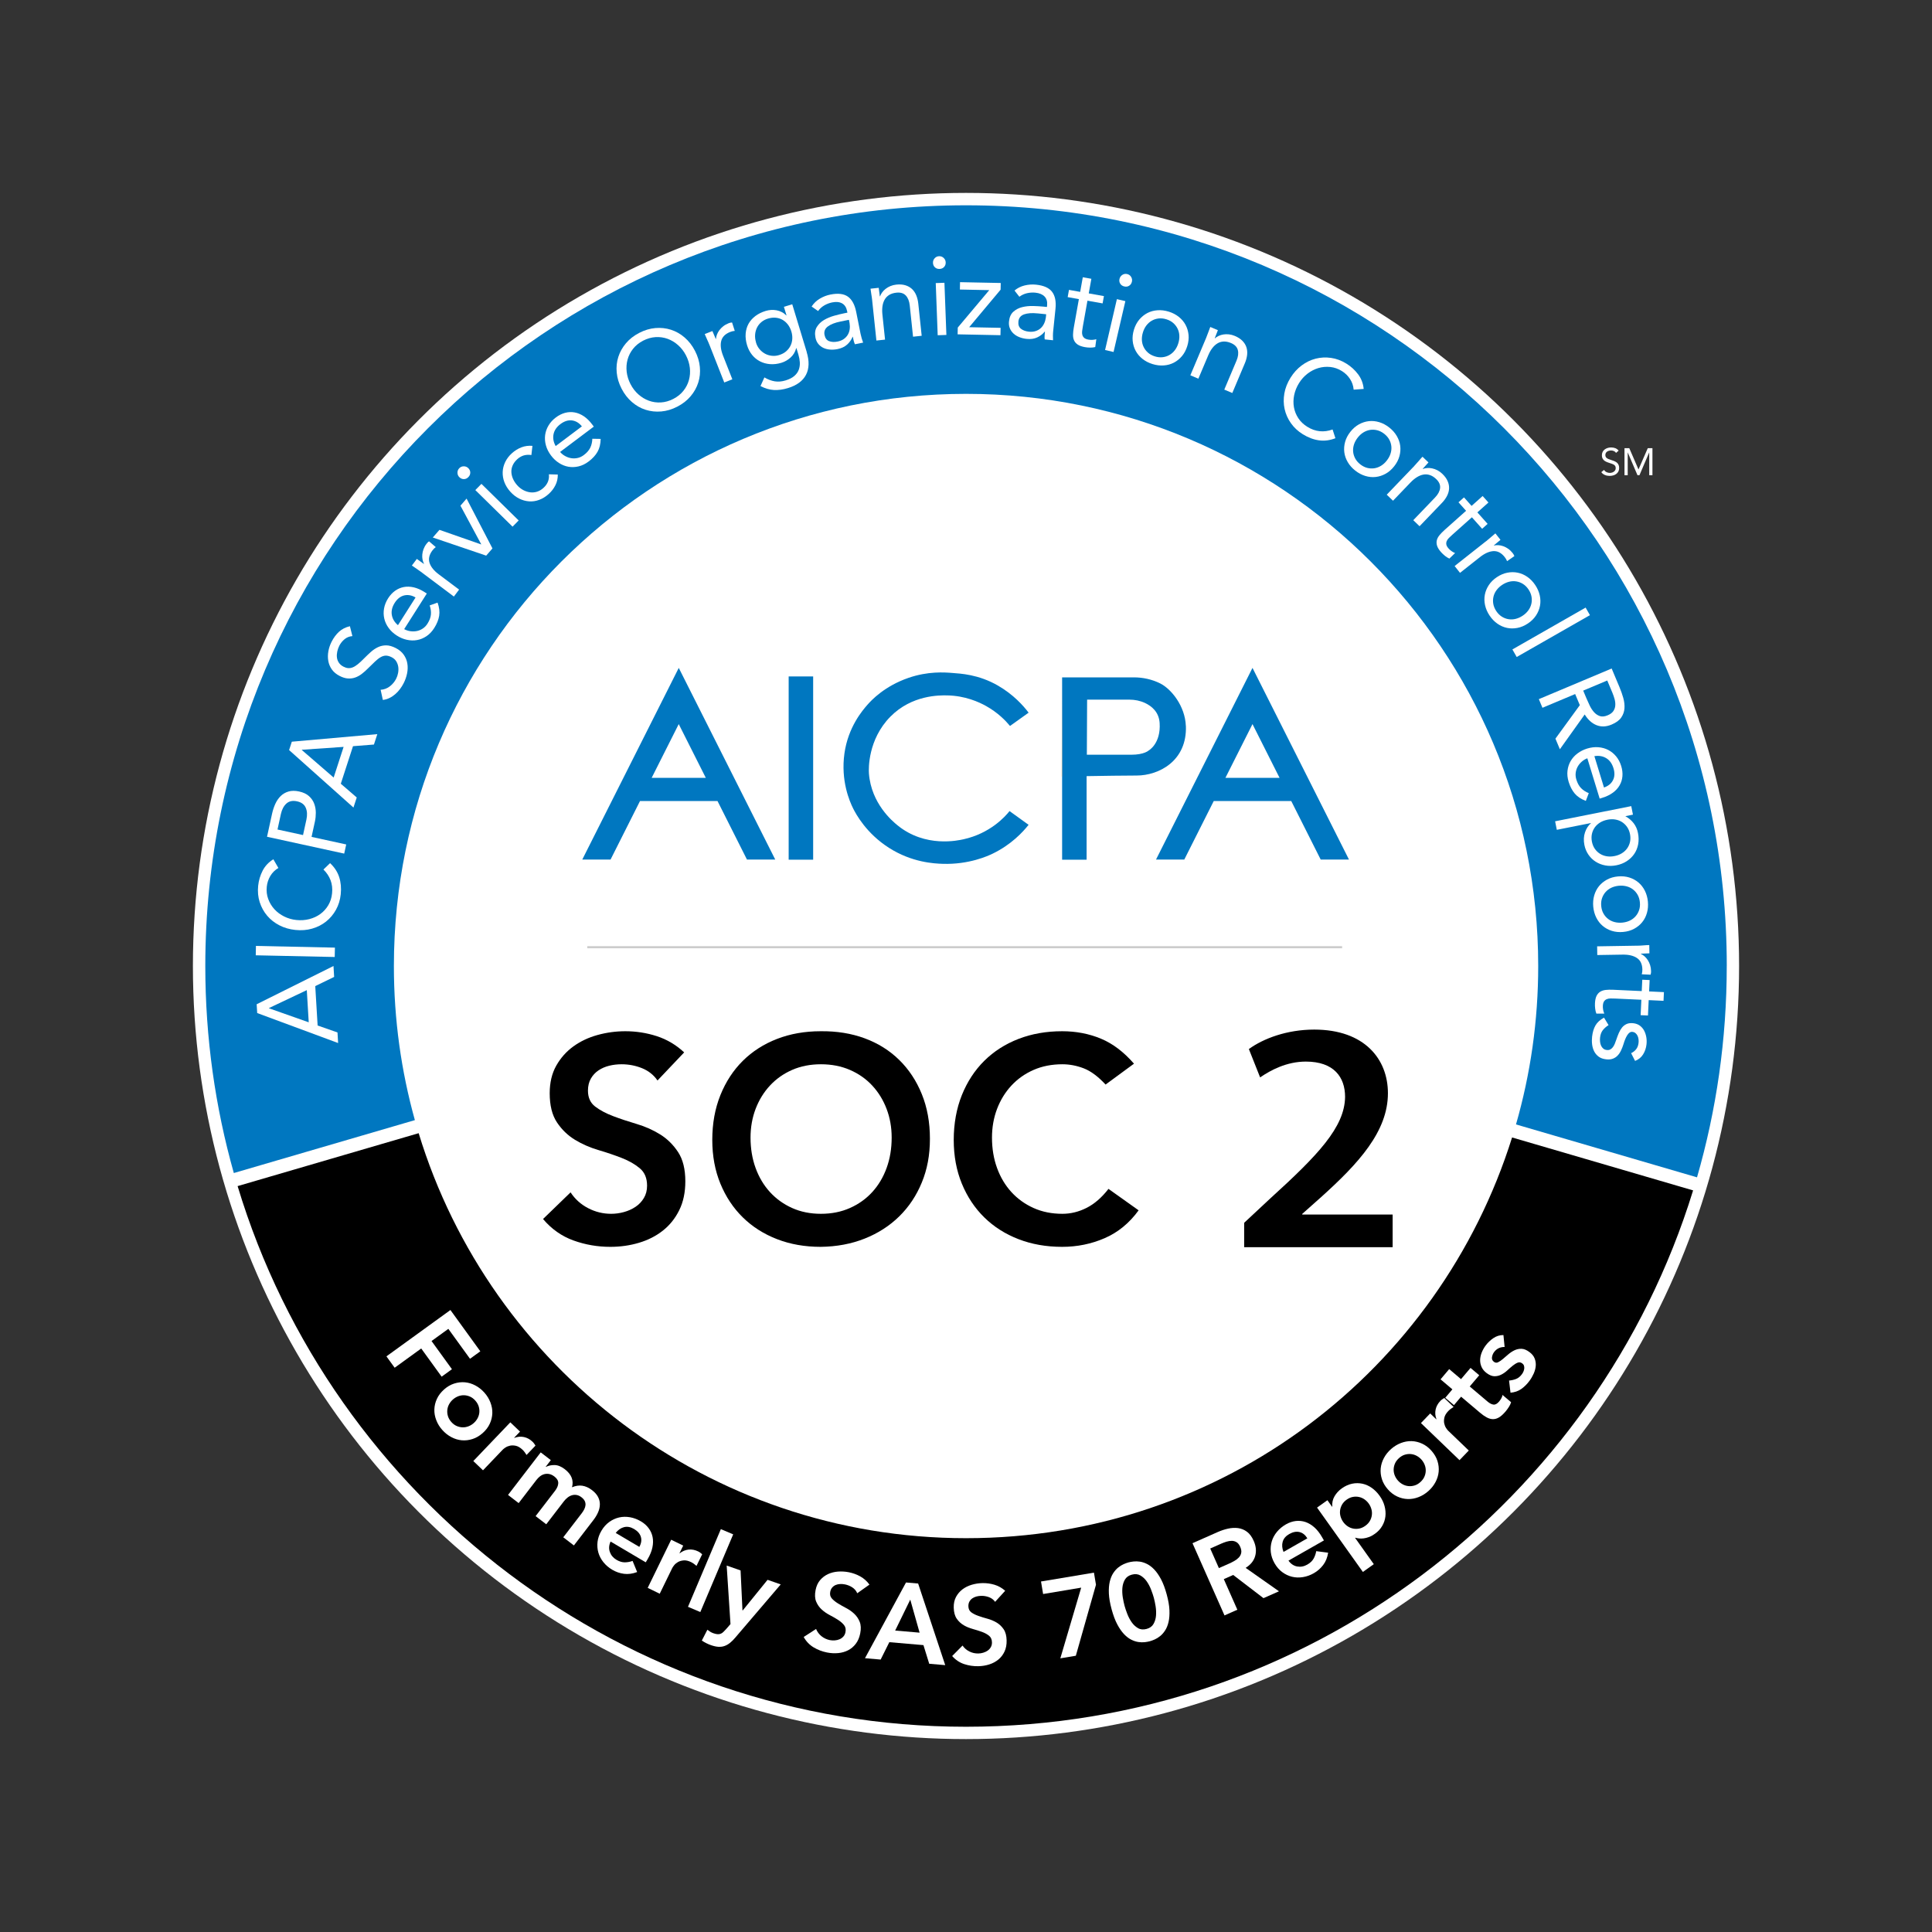<?xml version="1.0" encoding="UTF-8"?>
<svg xmlns="http://www.w3.org/2000/svg" version="1.1" viewBox="0 0 800 800">
  <rect x="0" y="0" width="800" height="800" fill="#333333" stroke="none"/>
  <defs>
    <style>
      .cls-1 {
        fill: #0077c0;
      }

      .cls-2 {
        fill: #fff;
      }

      .cls-3 {
        opacity: .2;
      }

      .cls-4 {
        fill: #ff931e;
        opacity: .43;
      }
    </style>
  </defs>
  <!-- Generator: Adobe Illustrator 28.7.1, SVG Export Plug-In . SVG Version: 1.2.0 Build 142)  -->
  <g>
    <g id="Layer_1">
      <g>
        <circle class="cls-2" cx="400" cy="400" r="320.12"/>
        <path class="cls-1" d="M715.01,400c0,30.36-4.29,59.72-12.31,87.51l-74.96-21.91c5.99-20.83,9.2-42.84,9.2-65.59,0-130.85-106.08-236.92-236.92-236.92s-236.92,106.07-236.92,236.92c0,22.11,3.03,43.51,8.69,63.81l-74.97,21.91c-7.69-27.25-11.81-56.01-11.81-85.72,0-173.97,141.03-315,315-315s315.01,141.03,315.01,315Z"/>
        <path d="M701.08,492.91c-39.64,128.62-159.44,222.1-301.08,222.1s-262.53-94.33-301.61-223.87l74.97-21.91c29.61,97.08,119.89,167.7,226.65,167.7s195.94-69.76,226.11-165.93l74.97,21.92Z"/>
        <g>
          <path d="M272.26,447.41c-1.6-2.32-3.74-4.02-6.42-5.1-2.68-1.08-5.5-1.62-8.46-1.62-1.76,0-3.46.2-5.1.6-1.64.4-3.12,1.04-4.44,1.92-1.32.88-2.38,2.02-3.18,3.42-.8,1.4-1.2,3.06-1.2,4.98,0,2.88,1,5.08,3,6.6,2,1.52,4.48,2.84,7.44,3.96,2.96,1.12,6.2,2.2,9.72,3.24,3.52,1.04,6.76,2.48,9.72,4.32,2.96,1.84,5.44,4.28,7.44,7.32,2,3.04,3,7.08,3,12.12,0,4.56-.84,8.54-2.52,11.94-1.68,3.4-3.94,6.22-6.78,8.46-2.84,2.24-6.14,3.92-9.9,5.04-3.76,1.12-7.72,1.68-11.88,1.68-5.28,0-10.36-.88-15.24-2.64-4.88-1.76-9.08-4.72-12.6-8.88l11.4-11.04c1.84,2.8,4.26,4.98,7.26,6.54,3,1.56,6.18,2.34,9.54,2.34,1.76,0,3.52-.24,5.28-.72,1.76-.48,3.36-1.2,4.8-2.16,1.44-.96,2.6-2.18,3.48-3.66.88-1.48,1.32-3.18,1.32-5.1,0-3.12-1-5.52-3-7.2-2-1.68-4.48-3.1-7.44-4.26-2.96-1.16-6.2-2.26-9.72-3.3-3.52-1.04-6.76-2.46-9.72-4.26-2.96-1.8-5.44-4.2-7.44-7.2-2-3-3-7.02-3-12.06,0-4.4.9-8.2,2.7-11.4,1.8-3.2,4.16-5.86,7.08-7.98,2.92-2.12,6.26-3.7,10.02-4.74,3.76-1.04,7.6-1.56,11.52-1.56,4.48,0,8.82.68,13.02,2.04,4.2,1.36,7.98,3.6,11.34,6.72l-11.04,11.64Z"/>
          <path d="M294.94,472.01c0-6.8,1.12-12.98,3.36-18.54,2.24-5.56,5.34-10.3,9.3-14.22,3.96-3.92,8.68-6.94,14.16-9.06,5.48-2.12,11.5-3.18,18.06-3.18,6.64-.08,12.72.9,18.24,2.94,5.52,2.04,10.28,5.02,14.28,8.94,4,3.92,7.12,8.64,9.36,14.16,2.24,5.52,3.36,11.68,3.36,18.48s-1.12,12.68-3.36,18.12c-2.24,5.44-5.36,10.12-9.36,14.04-4,3.92-8.76,6.98-14.28,9.18-5.52,2.2-11.6,3.34-18.24,3.42-6.56,0-12.58-1.06-18.06-3.18-5.48-2.12-10.2-5.12-14.16-9-3.96-3.88-7.06-8.54-9.3-13.98-2.24-5.44-3.36-11.48-3.36-18.12ZM310.78,471.05c0,4.56.7,8.76,2.1,12.6,1.4,3.84,3.38,7.16,5.94,9.96,2.56,2.8,5.62,5,9.18,6.6,3.56,1.6,7.54,2.4,11.94,2.4s8.4-.8,12-2.4c3.6-1.6,6.68-3.8,9.24-6.6,2.56-2.8,4.54-6.12,5.94-9.96,1.4-3.84,2.1-8.04,2.1-12.6,0-4.24-.7-8.2-2.1-11.88-1.4-3.68-3.38-6.9-5.94-9.66-2.56-2.76-5.64-4.92-9.24-6.48-3.6-1.56-7.6-2.34-12-2.34s-8.38.78-11.94,2.34c-3.56,1.56-6.62,3.72-9.18,6.48-2.56,2.76-4.54,5.98-5.94,9.66-1.4,3.68-2.1,7.64-2.1,11.88Z"/>
          <path d="M457.8,449.09c-3.12-3.36-6.14-5.6-9.06-6.72-2.92-1.12-5.86-1.68-8.82-1.68-4.4,0-8.38.78-11.94,2.34-3.56,1.56-6.62,3.72-9.18,6.48-2.56,2.76-4.54,5.98-5.94,9.66-1.4,3.68-2.1,7.64-2.1,11.88,0,4.56.7,8.76,2.1,12.6,1.4,3.84,3.38,7.16,5.94,9.96,2.56,2.8,5.62,5,9.18,6.6,3.56,1.6,7.54,2.4,11.94,2.4,3.44,0,6.78-.82,10.02-2.46,3.24-1.64,6.26-4.26,9.06-7.86l12.48,8.88c-3.84,5.28-8.52,9.12-14.04,11.52-5.52,2.4-11.4,3.6-17.64,3.6-6.56,0-12.58-1.06-18.06-3.18-5.48-2.12-10.2-5.12-14.16-9-3.96-3.88-7.06-8.54-9.3-13.98-2.24-5.44-3.36-11.48-3.36-18.12s1.12-12.98,3.36-18.54c2.24-5.56,5.34-10.3,9.3-14.22,3.96-3.92,8.68-6.94,14.16-9.06,5.48-2.12,11.5-3.18,18.06-3.18,5.76,0,11.1,1.02,16.02,3.06,4.92,2.04,9.5,5.5,13.74,10.38l-11.76,8.64Z"/>
        </g>
        <g>
          <path class="cls-2" d="M669.19,187.56c-.22-.36-.52-.62-.89-.78-.37-.16-.75-.25-1.16-.25-.3,0-.59.04-.87.11-.28.07-.54.18-.77.33s-.41.34-.55.59c-.14.24-.21.53-.21.85,0,.25.04.48.12.67.08.2.21.37.39.53.18.16.42.31.73.44.31.14.68.27,1.12.41.43.14.85.29,1.26.44.41.16.76.36,1.08.6.31.24.56.55.74.91.18.36.28.82.28,1.37s-.11,1.04-.33,1.46c-.22.41-.51.75-.88,1.02-.36.27-.78.47-1.26.6-.47.13-.97.2-1.47.2-.33,0-.65-.03-.98-.09-.33-.06-.64-.15-.94-.27-.3-.12-.58-.28-.85-.48-.26-.19-.49-.43-.68-.72l1.14-.93c.24.41.58.72,1.01.93.43.21.89.32,1.38.32.28,0,.57-.04.86-.13.29-.08.55-.21.78-.37.23-.16.42-.37.57-.61.15-.24.22-.52.22-.84,0-.35-.06-.63-.17-.85-.12-.22-.3-.4-.54-.56-.24-.16-.55-.3-.92-.43-.37-.13-.8-.27-1.3-.44-.4-.13-.77-.27-1.11-.44-.34-.16-.63-.36-.88-.6-.25-.24-.44-.52-.59-.85s-.21-.73-.21-1.19c0-.54.11-1.01.32-1.41.21-.4.5-.74.85-1,.36-.27.76-.47,1.22-.61.45-.14.93-.21,1.42-.21.63,0,1.21.1,1.73.29.52.2.99.54,1.4,1.02l-1.09.95Z"/>
          <path class="cls-2" d="M672.67,185.58h1.98l3.8,8.78h.03l3.83-8.78h1.93v11.2h-1.33v-9.4h-.03l-4.02,9.4h-.81l-4.02-9.4h-.03v9.4h-1.33v-11.2Z"/>
        </g>
        <path class="cls-1" d="M281.06,276.56h0l-39.95,79.36h11.71l12.19-24.22h32.1l12.19,24.22h11.71l-39.95-79.36ZM269.84,322.09l11.21-22.26h0l11.21,22.26h-22.42Z"/>
        <path class="cls-1" d="M518.63,276.56h0l-39.95,79.36h11.71l12.19-24.22h32.1l12.19,24.22h11.71l-39.95-79.36ZM507.42,322.09l11.21-22.26h0l11.21,22.26h-22.42Z"/>
        <rect class="cls-1" x="326.57" y="280.1" width="10.14" height="75.88"/>
        <path class="cls-1" d="M418.23,300.61c-1.84-2.22-5.05-5.55-9.91-8.26-2.95-1.65-8.69-4.28-16.15-4.4-3.08-.05-14.56-.25-23.49,8.81-9.32,9.46-9.02,21.64-8.88,23.49.97,12.58,9.89,19.9,11.81,21.47,11.57,9.46,25.31,6.25,27.34,5.81,11-2.42,17.27-9.38,19.08-11.68l7.89,5.69c-2.39,3.01-7.16,8.19-14.86,11.93-1.88.91-9.81,4.58-20.74,4.22-3.51-.12-12.68-.54-22.2-6.61-9.41-5.99-13.7-14-14.86-16.33-1.49-2.98-5.17-11.49-3.6-22.75,1.52-10.89,7.44-17.8,9.54-20.19,1.65-1.87,7.05-7.7,17-11.13,8.09-2.78,14.84-2.29,18.17-2.02,3.3.27,10.76.54,18.9,5.25,6.39,3.7,10.45,8.28,12.66,11.19l-7.71,5.51Z"/>
        <path class="cls-1" d="M491.03,300.56c-.31-8.17-5.99-15.25-10.64-17.58-3.43-1.7-7.17-2.5-10.92-2.5h-29.67v.93s0,74.57,0,74.57h10.14v-34.6c6.94-.12,15.71-.25,20.73-.25,9.2,0,20.94-6.07,20.38-20.57ZM475.64,310.76s-1.81,1.76-7.25,1.76h-18.35l.11-22.81h17.54c2.22,0,4.43.44,6.46,1.39,2.75,1.29,5.73,3.72,6.03,8.25.56,8.58-4.53,11.41-4.53,11.41Z"/>
        <path class="cls-4" d="M439.6,321.56l.19-40.15v40.15c-.12,0-.19,0-.19,0Z"/>
        <rect class="cls-3" x="243.17" y="391.79" width="312.57" height=".87"/>
        <path d="M515.18,516.44v-10.1l10.82-10.1c19.69-17.89,30.82-29.49,30.97-42.05,0-8.19-4.66-14.61-16.24-14.61-7.97,0-14.58,3.55-18.94,6.55l-4.66-11.74c6.01-4.37,15.78-8.06,27.06-8.06,20.9,0,30.52,12.29,30.52,26.35,0,15.84-12.18,29.08-27.66,43.01l-7.82,6.96v.27h37.43v13.52h-61.48Z"/>
        <g>
          <path class="cls-2" d="M106.5,419.48l-.22-3.64,31.81-15.84.27,4.52-7.82,3.8.98,16.32,8.23,2.88.26,4.38-33.51-12.42ZM111.38,417.42v.09s16.46,5.81,16.46,5.81l-.8-13.33-15.66,7.42Z"/>
          <path class="cls-2" d="M105.9,395.57l.08-3.88,32.7.7-.08,3.88-32.7-.7Z"/>
          <path class="cls-2" d="M115.26,359.42c-1.42.84-2.53,1.95-3.34,3.32-.81,1.37-1.29,2.84-1.45,4.4-.19,1.81,0,3.51.59,5.1.58,1.59,1.43,3,2.56,4.24s2.48,2.24,4.05,3.02c1.58.78,3.25,1.27,5.03,1.45,1.9.2,3.7.07,5.4-.37,1.7-.44,3.22-1.15,4.54-2.11,1.32-.96,2.41-2.16,3.28-3.61.86-1.44,1.39-3.08,1.58-4.92.21-1.99,0-3.81-.62-5.45-.62-1.64-1.6-3.12-2.95-4.44l2.74-2.64c1.81,1.67,3.06,3.59,3.77,5.75.7,2.16.92,4.55.65,7.15-.24,2.33-.9,4.46-1.96,6.39-1.07,1.93-2.44,3.56-4.11,4.89-1.67,1.33-3.59,2.31-5.76,2.93-2.17.63-4.5.81-6.98.55-2.39-.25-4.58-.88-6.58-1.91-2-1.03-3.69-2.36-5.07-3.98-1.38-1.63-2.41-3.5-3.09-5.61-.68-2.11-.89-4.38-.64-6.8.23-2.21.85-4.29,1.85-6.24,1.01-1.95,2.49-3.53,4.44-4.72l2.09,3.61Z"/>
          <path class="cls-2" d="M110.57,346.5l2.07-9.48c.32-1.47.77-2.85,1.35-4.13.58-1.28,1.32-2.36,2.22-3.25.9-.89,1.99-1.52,3.25-1.89,1.26-.37,2.72-.38,4.38-.02,1.75.38,3.12,1.03,4.12,1.94,1,.91,1.72,1.96,2.15,3.14.44,1.18.65,2.42.66,3.71,0,1.29-.12,2.5-.36,3.61l-1.4,6.41,14.35,3.13-.83,3.79-31.96-6.97ZM125.48,345.78l1.4-6.41c.41-1.9.32-3.53-.28-4.91-.6-1.38-1.8-2.26-3.61-2.65-1.81-.39-3.27-.09-4.38.91-1.12,1-1.88,2.45-2.3,4.35l-1.4,6.41,10.56,2.3Z"/>
          <path class="cls-2" d="M119.71,310.59l1.13-3.47,35.4-3.13-1.4,4.31-8.67.68-5.05,15.55,6.6,5.69-1.36,4.17-26.66-23.81ZM125,310.46l-.03.09,13.19,11.42,4.12-12.7-17.29,1.19Z"/>
          <path class="cls-2" d="M145.9,263.4c-1.23.1-2.3.52-3.21,1.27-.91.75-1.64,1.64-2.17,2.68-.39.77-.68,1.57-.86,2.41-.18.84-.24,1.65-.15,2.44.08.79.35,1.52.8,2.2.45.68,1.1,1.23,1.95,1.67.66.34,1.29.53,1.91.58.61.05,1.24-.05,1.89-.31.65-.26,1.35-.69,2.12-1.31.76-.61,1.61-1.41,2.56-2.38.93-.94,1.87-1.84,2.82-2.69.95-.85,1.95-1.51,2.99-2,1.04-.49,2.16-.73,3.35-.73,1.19,0,2.5.37,3.93,1.09,1.46.74,2.57,1.67,3.35,2.79.78,1.12,1.28,2.33,1.49,3.64.22,1.3.18,2.66-.1,4.07-.29,1.41-.76,2.77-1.43,4.09-.43.85-.94,1.66-1.53,2.44-.58.77-1.23,1.47-1.95,2.09-.71.62-1.5,1.15-2.36,1.57-.86.43-1.78.7-2.77.82l-.92-4.2c1.39-.09,2.65-.55,3.77-1.4,1.12-.85,2-1.9,2.65-3.16.38-.74.65-1.54.81-2.41.16-.87.19-1.71.07-2.53-.12-.82-.4-1.58-.83-2.29-.44-.71-1.07-1.27-1.89-1.69-.91-.46-1.72-.68-2.43-.67-.72.02-1.44.23-2.17.66-.73.42-1.51,1.03-2.33,1.82-.82.79-1.77,1.72-2.87,2.79-.86.88-1.73,1.64-2.6,2.31-.87.66-1.78,1.16-2.73,1.49-.95.33-1.95.46-3,.39s-2.18-.41-3.39-1.03c-1.4-.71-2.48-1.61-3.25-2.69-.76-1.08-1.26-2.26-1.48-3.55-.23-1.29-.22-2.61.03-3.98.24-1.36.69-2.69,1.35-3.98.84-1.65,1.86-3.02,3.06-4.12,1.2-1.1,2.7-1.86,4.51-2.29l1.03,4.1Z"/>
          <path class="cls-2" d="M181.19,249.53c.71,1.98.93,3.8.66,5.46-.27,1.66-.95,3.34-2.04,5.06-.91,1.43-1.98,2.56-3.21,3.38-1.23.82-2.53,1.36-3.89,1.6-1.36.25-2.76.21-4.21-.1s-2.83-.89-4.15-1.74c-1.4-.89-2.55-1.95-3.43-3.17-.89-1.22-1.49-2.51-1.8-3.88-.32-1.37-.35-2.77-.09-4.21.26-1.44.82-2.84,1.68-4.19.81-1.27,1.77-2.31,2.87-3.1,1.11-.79,2.31-1.31,3.62-1.56,1.31-.25,2.68-.2,4.13.13,1.45.34,2.92.98,4.43,1.94l.97.62-9.37,14.74c.81.44,1.68.73,2.6.86.92.13,1.81.1,2.68-.08.86-.18,1.67-.52,2.43-1.03.76-.5,1.4-1.17,1.93-2,.84-1.33,1.32-2.59,1.43-3.8.11-1.21-.06-2.46-.51-3.77l3.26-1.16ZM172.08,247.41c-1.59-.94-3.16-1.22-4.71-.86-1.55.37-2.86,1.4-3.93,3.08-1.07,1.69-1.47,3.35-1.2,4.99.27,1.63,1.13,3.05,2.55,4.25l7.28-11.46Z"/>
          <path class="cls-2" d="M174.76,237.1c-.79-.59-1.55-1.12-2.27-1.59-.73-.47-1.37-.91-1.94-1.34l2.05-2.73c.47.35.95.69,1.43,1.02.49.33.98.67,1.47,1.04l.06-.07c-.27-.51-.47-1.09-.6-1.75-.13-.65-.16-1.34-.1-2.06.06-.72.23-1.46.51-2.22.28-.75.68-1.49,1.22-2.2.15-.2.31-.38.48-.56.17-.18.37-.34.59-.48l2.78,2.38c-.52.38-.98.84-1.39,1.39-1.33,1.77-1.72,3.49-1.18,5.15.54,1.66,1.81,3.24,3.81,4.74l8.42,6.32-2.16,2.88-13.19-9.9Z"/>
          <path class="cls-2" d="M203.92,227.08l-2.6,3-22.11-7.51,2.76-3.17,17.22,6.02.06-.07-8.59-15.96,2.54-2.93,10.72,20.63Z"/>
          <path class="cls-2" d="M190.21,197.6c-.51-.5-.77-1.11-.78-1.84-.02-.73.23-1.36.75-1.89.52-.53,1.14-.79,1.87-.78.73,0,1.35.26,1.85.75.55.54.83,1.16.83,1.85,0,.7-.26,1.32-.8,1.87-.54.55-1.16.83-1.85.83-.7,0-1.32-.26-1.87-.8ZM196.82,202.93l2.53-2.57,15.42,15.15-2.53,2.57-15.42-15.15Z"/>
          <path class="cls-2" d="M220.06,188.42c-1.19-.17-2.26-.11-3.2.17-.94.29-1.81.79-2.62,1.51-.89.8-1.54,1.67-1.95,2.6-.41.93-.59,1.87-.54,2.82.05.95.28,1.89.7,2.82.42.93,1,1.8,1.74,2.63.74.82,1.57,1.48,2.48,1.96.91.48,1.85.79,2.81.92.96.13,1.92.05,2.86-.24.94-.29,1.83-.8,2.65-1.54,1.76-1.59,2.53-3.48,2.29-5.67l3.69.1c.02,1.59-.3,3.07-.99,4.43-.68,1.36-1.61,2.56-2.78,3.62-1.24,1.11-2.55,1.93-3.96,2.44-1.4.52-2.8.72-4.2.61s-2.77-.49-4.09-1.16c-1.33-.67-2.55-1.62-3.66-2.86-1.09-1.21-1.9-2.52-2.43-3.91-.53-1.39-.76-2.79-.71-4.21.05-1.41.4-2.79,1.04-4.13.64-1.34,1.57-2.57,2.81-3.68,1.19-1.07,2.5-1.88,3.94-2.43,1.44-.55,2.95-.74,4.53-.6l-.43,3.8Z"/>
          <path class="cls-2" d="M248.72,181.75c-.04,2.11-.47,3.89-1.3,5.34-.83,1.45-2.06,2.79-3.69,4.01-1.35,1.02-2.75,1.69-4.2,2.03-1.44.33-2.85.38-4.21.13-1.36-.25-2.66-.77-3.9-1.58-1.24-.8-2.33-1.83-3.27-3.09-1-1.33-1.7-2.72-2.1-4.18-.4-1.45-.5-2.88-.32-4.27.19-1.39.66-2.72,1.41-3.97.75-1.26,1.77-2.37,3.05-3.33,1.21-.91,2.47-1.53,3.78-1.89,1.31-.35,2.63-.41,3.94-.18,1.31.23,2.58.76,3.82,1.58,1.24.83,2.39,1.95,3.46,3.38l.69.92-13.96,10.49c.6.7,1.31,1.28,2.13,1.72.82.45,1.66.74,2.53.87.87.14,1.75.1,2.64-.1.89-.2,1.72-.6,2.51-1.19,1.26-.94,2.15-1.96,2.68-3.05.53-1.09.81-2.32.86-3.71l3.46.06ZM240.95,176.55c-1.16-1.44-2.53-2.26-4.1-2.46-1.58-.2-3.17.3-4.77,1.5-1.6,1.2-2.56,2.62-2.88,4.24-.32,1.63-.02,3.25.89,4.88l10.86-8.16Z"/>
          <path class="cls-2" d="M280.47,168.38c-2.22,1.15-4.45,1.81-6.69,2s-4.39-.04-6.45-.7c-2.05-.65-3.94-1.72-5.66-3.21-1.72-1.48-3.15-3.32-4.28-5.51-1.13-2.19-1.81-4.41-2.02-6.68-.22-2.26,0-4.42.66-6.48.65-2.05,1.71-3.94,3.16-5.66,1.45-1.72,3.28-3.15,5.5-4.3,2.22-1.15,4.45-1.81,6.69-2,2.24-.19,4.39.04,6.45.7s3.94,1.72,5.66,3.21c1.72,1.49,3.15,3.32,4.28,5.51,1.13,2.19,1.81,4.41,2.02,6.68.22,2.26,0,4.42-.66,6.48-.65,2.05-1.71,3.94-3.16,5.66-1.45,1.72-3.28,3.15-5.5,4.3ZM278.81,165.18c1.7-.88,3.09-1.99,4.17-3.35,1.08-1.36,1.85-2.84,2.29-4.46.45-1.62.57-3.3.38-5.06-.2-1.75-.73-3.46-1.59-5.13-.86-1.67-1.95-3.09-3.27-4.26-1.32-1.17-2.77-2.05-4.34-2.62-1.58-.57-3.23-.81-4.97-.71-1.73.1-3.45.59-5.15,1.46-1.7.88-3.09,1.99-4.17,3.35-1.08,1.36-1.85,2.85-2.29,4.46-.45,1.62-.57,3.3-.38,5.06.2,1.75.73,3.47,1.59,5.13.86,1.67,1.95,3.09,3.27,4.26,1.32,1.17,2.77,2.05,4.34,2.62,1.58.57,3.23.81,4.97.71,1.73-.1,3.45-.59,5.15-1.46Z"/>
          <path class="cls-2" d="M293.86,143.04c-.36-.92-.73-1.77-1.1-2.55-.37-.78-.69-1.5-.95-2.16l3.18-1.25c.21.54.44,1.08.69,1.62.24.53.48,1.09.7,1.66l.09-.03c.04-.58.17-1.18.41-1.8.23-.62.57-1.22,1-1.81.43-.58.96-1.12,1.6-1.62.63-.5,1.36-.91,2.19-1.24.23-.09.46-.17.7-.23.24-.06.49-.09.76-.1l1.12,3.48c-.64.05-1.28.2-1.91.45-2.06.81-3.3,2.07-3.71,3.77-.41,1.7-.15,3.71.76,6.03l3.86,9.8-3.35,1.32-6.04-15.35Z"/>
          <path class="cls-2" d="M334.02,145.74c1.15,3.77,1.05,6.93-.28,9.48-1.34,2.55-3.83,4.37-7.48,5.48-2.03.62-3.96.88-5.77.79-1.81-.09-3.68-.64-5.59-1.63l1.62-3.58c1.45.85,2.88,1.39,4.28,1.62,1.41.23,2.91.11,4.5-.38,1.53-.47,2.74-1.08,3.62-1.85.88-.77,1.49-1.63,1.84-2.59.35-.96.49-1.98.43-3.05-.07-1.07-.27-2.16-.6-3.25l-.81-2.65-.09.03c-.42,1.58-1.2,2.88-2.34,3.9-1.14,1.02-2.4,1.74-3.78,2.16-1.62.49-3.19.68-4.71.56-1.52-.12-2.9-.5-4.16-1.15-1.26-.65-2.35-1.54-3.27-2.67-.92-1.14-1.62-2.47-2.08-4-.51-1.68-.71-3.28-.59-4.79.12-1.52.52-2.88,1.19-4.1.68-1.22,1.62-2.28,2.82-3.2,1.2-.91,2.63-1.62,4.28-2.12.71-.22,1.44-.35,2.2-.4.76-.05,1.52-.01,2.28.13.77.14,1.49.38,2.18.74.69.35,1.31.82,1.87,1.39l.09-.03-1.07-3.54,3.45-1.05,6,19.76ZM313.04,141.83c.32,1.06.81,1.98,1.47,2.76.66.78,1.42,1.4,2.28,1.87s1.8.75,2.8.86c1,.11,2,.02,3-.29,1.18-.36,2.16-.88,2.95-1.57.79-.69,1.39-1.48,1.82-2.36.42-.88.66-1.83.71-2.82.05-1-.08-2-.38-3-.34-1.12-.83-2.09-1.46-2.91-.64-.82-1.38-1.47-2.23-1.95-.85-.48-1.79-.77-2.82-.86-1.03-.09-2.08.03-3.17.36-1.09.33-2.02.83-2.8,1.5-.78.67-1.38,1.45-1.8,2.33-.42.89-.67,1.85-.74,2.88-.07,1.04.06,2.1.39,3.19Z"/>
          <path class="cls-2" d="M336.09,126.91c.86-1.33,1.99-2.42,3.38-3.24,1.39-.83,2.85-1.4,4.39-1.7,3.14-.63,5.55-.34,7.24.86,1.68,1.2,2.83,3.31,3.43,6.33l1.82,9.11c.12.6.28,1.23.47,1.86.19.64.39,1.22.58,1.74l-3.4.68c-.22-.46-.39-.98-.53-1.57-.13-.59-.24-1.11-.34-1.56l-.09.02c-.48,1.23-1.23,2.3-2.25,3.23-1.02.93-2.35,1.55-3.98,1.88-1.09.22-2.13.29-3.14.2-1.01-.08-1.92-.32-2.73-.7-.82-.39-1.51-.93-2.09-1.63-.58-.7-.97-1.56-1.18-2.59-.35-1.75-.17-3.22.53-4.39.71-1.18,1.68-2.14,2.93-2.89,1.25-.75,2.64-1.34,4.17-1.78,1.53-.43,2.95-.78,4.24-1.04l1.36-.27-.13-.63c-.31-1.54-1-2.61-2.08-3.21-1.08-.6-2.45-.74-4.11-.4-1.15.23-2.23.64-3.26,1.24-1.03.6-1.88,1.37-2.57,2.33l-2.68-1.87ZM347.99,133.15c-2.27.45-4,1.13-5.2,2.03-1.2.9-1.66,2.07-1.37,3.52.27,1.33.9,2.18,1.9,2.56,1,.38,2.17.44,3.5.17,1.03-.21,1.89-.56,2.59-1.06.7-.5,1.25-1.09,1.65-1.77.4-.68.66-1.43.77-2.25.12-.82.1-1.68-.04-2.56l-.27-1.36-3.53.71Z"/>
          <path class="cls-2" d="M361.18,124.62c-.1-.98-.23-1.9-.38-2.75-.15-.85-.26-1.63-.34-2.33l3.4-.36c.06.58.14,1.16.23,1.74.09.58.17,1.17.23,1.79h.09c.19-.56.48-1.1.87-1.63.39-.54.87-1.03,1.45-1.48.57-.45,1.23-.83,1.97-1.14.74-.31,1.56-.51,2.44-.61,1.41-.15,2.65-.06,3.72.26,1.07.32,1.98.83,2.74,1.52.75.69,1.35,1.57,1.79,2.62.44,1.05.72,2.22.86,3.51l1.4,13.28-3.58.38-1.36-12.91c-.19-1.81-.74-3.19-1.64-4.15-.91-.96-2.2-1.35-3.89-1.17-1.16.12-2.15.43-2.95.91-.8.49-1.43,1.13-1.89,1.92-.46.79-.77,1.71-.92,2.74-.15,1.04-.17,2.17-.04,3.4l1.1,10.47-3.58.38-1.73-16.4Z"/>
          <path class="cls-2" d="M386.33,108.81c-.03-.71.2-1.33.69-1.87.49-.54,1.1-.83,1.84-.85s1.37.21,1.9.72c.53.5.8,1.11.83,1.82.03.77-.19,1.41-.67,1.92-.47.51-1.1.78-1.87.81-.77.03-1.41-.19-1.92-.67-.51-.47-.78-1.1-.81-1.87ZM387.47,117.22l3.6-.13.81,21.6-3.6.13-.81-21.61Z"/>
          <path class="cls-2" d="M396.6,135.63l13.02-15.49-12.15-.25.06-3.05,16.86.34-.06,2.77-13.02,15.54,13.02.26-.06,3.05-17.74-.36.06-2.82Z"/>
          <path class="cls-2" d="M420.09,120.3c1.22-1.02,2.61-1.72,4.19-2.1,1.57-.38,3.14-.49,4.7-.33,3.19.33,5.41,1.31,6.66,2.96,1.25,1.65,1.73,4,1.41,7.06l-.95,9.24c-.06.61-.1,1.25-.1,1.92,0,.67,0,1.28.04,1.84l-3.45-.35c-.07-.5-.09-1.05-.04-1.65.05-.6.09-1.13.14-1.59h-.09c-.82,1.02-1.85,1.83-3.1,2.41-1.25.58-2.7.79-4.36.62-1.1-.11-2.12-.36-3.06-.73s-1.74-.87-2.4-1.48c-.67-.61-1.17-1.34-1.52-2.18-.35-.84-.47-1.78-.36-2.82.18-1.78.78-3.12,1.81-4.04,1.02-.92,2.24-1.55,3.65-1.9,1.41-.35,2.92-.51,4.51-.47,1.59.04,3.04.13,4.36.26l1.38.14.07-.64c.16-1.56-.19-2.79-1.04-3.68-.85-.89-2.12-1.43-3.81-1.6-1.16-.12-2.33-.04-3.48.22-1.16.27-2.21.76-3.15,1.47l-2.01-2.57ZM429.62,129.77c-2.3-.24-4.15-.1-5.57.4-1.41.5-2.2,1.49-2.35,2.96-.14,1.35.22,2.35,1.06,3.01.85.66,1.94,1.06,3.29,1.2,1.04.11,1.97.02,2.79-.25s1.52-.67,2.1-1.2c.58-.53,1.05-1.17,1.4-1.92.36-.75.59-1.57.72-2.46l.14-1.38-3.58-.37Z"/>
          <path class="cls-2" d="M456.57,125.63l-6.28-1.12-1.9,10.64c-.12.7-.22,1.34-.3,1.94-.08.6-.05,1.13.09,1.61.13.48.39.88.77,1.22.38.33.96.57,1.75.71.52.09,1.06.13,1.62.1.57-.02,1.11-.11,1.64-.27l-.44,3.25c-.66.16-1.37.24-2.13.23-.76-.01-1.48-.08-2.15-.2-1.27-.23-2.26-.58-2.96-1.04-.7-.47-1.21-1.04-1.52-1.73-.32-.68-.46-1.48-.44-2.4.02-.92.13-1.92.33-3.02l2.09-11.69-4.64-.83.54-3,4.64.83,1.08-6.05,3.55.63-1.08,6.05,6.28,1.12-.54,3Z"/>
          <path class="cls-2" d="M462.48,123.87l3.51.82-4.89,21.06-3.51-.82,4.89-21.06ZM463.58,115.45c.16-.69.55-1.23,1.16-1.63.61-.4,1.28-.51,2-.34.72.17,1.27.56,1.64,1.19.38.63.48,1.28.32,1.97-.17.75-.56,1.31-1.15,1.68-.59.37-1.26.47-2.01.29-.75-.17-1.31-.56-1.68-1.15-.37-.59-.47-1.26-.29-2.01Z"/>
          <path class="cls-2" d="M469.55,136.48c.5-1.62,1.24-3,2.2-4.15.97-1.15,2.09-2.05,3.35-2.71,1.27-.66,2.66-1.04,4.18-1.15,1.52-.11,3.07.08,4.66.57,1.59.49,2.98,1.21,4.17,2.16,1.19.95,2.12,2.05,2.8,3.31.67,1.26,1.09,2.63,1.24,4.13.15,1.5-.03,3.06-.53,4.67-.5,1.62-1.24,3-2.2,4.15-.97,1.15-2.09,2.05-3.35,2.71-1.27.66-2.66,1.04-4.18,1.15-1.52.11-3.07-.08-4.66-.57s-2.98-1.21-4.17-2.16c-1.19-.95-2.12-2.05-2.8-3.31-.68-1.26-1.09-2.63-1.24-4.13-.15-1.5.03-3.05.53-4.67ZM473.26,137.63c-.34,1.09-.48,2.15-.43,3.18.05,1.03.29,1.99.73,2.88.43.89,1.04,1.67,1.81,2.35.77.67,1.72,1.18,2.84,1.53,1.12.35,2.19.46,3.21.34,1.02-.12,1.96-.42,2.82-.92.86-.49,1.6-1.15,2.23-1.97.62-.82,1.11-1.78,1.44-2.87.34-1.09.48-2.15.43-3.18-.05-1.03-.29-1.99-.73-2.88-.43-.89-1.04-1.68-1.81-2.35-.77-.68-1.72-1.19-2.84-1.53-1.12-.35-2.19-.46-3.21-.34-1.02.12-1.96.42-2.82.92-.86.49-1.6,1.15-2.23,1.97-.63.82-1.11,1.78-1.44,2.87Z"/>
          <path class="cls-2" d="M499.33,140.19c.38-.91.71-1.77.99-2.59.28-.82.56-1.55.83-2.21l3.15,1.33c-.23.54-.44,1.08-.64,1.64-.2.55-.42,1.11-.66,1.68l.09.04c.43-.39.95-.72,1.55-1,.6-.28,1.26-.48,1.98-.59.72-.11,1.48-.13,2.27-.04.8.09,1.61.3,2.43.65,1.3.55,2.35,1.23,3.13,2.02.78.8,1.34,1.68,1.66,2.66.32.97.42,2.03.3,3.16-.13,1.13-.44,2.3-.95,3.49l-5.19,12.3-3.32-1.4,5.05-11.96c.71-1.67.89-3.15.56-4.43-.33-1.28-1.28-2.24-2.84-2.9-1.08-.45-2.09-.66-3.02-.62-.94.04-1.8.29-2.58.77-.78.47-1.49,1.12-2.13,1.96-.64.83-1.19,1.82-1.67,2.95l-4.1,9.7-3.32-1.4,6.41-15.19Z"/>
          <path class="cls-2" d="M560.52,161.35c-.14-1.65-.65-3.13-1.53-4.46-.88-1.33-1.99-2.4-3.32-3.23-1.54-.96-3.16-1.53-4.84-1.7s-3.33-.03-4.93.45-3.1,1.25-4.49,2.32c-1.39,1.07-2.56,2.37-3.5,3.89-1.01,1.62-1.68,3.3-2.03,5.02-.35,1.72-.38,3.39-.09,5,.29,1.61.89,3.12,1.81,4.52.92,1.41,2.17,2.6,3.74,3.57,1.7,1.06,3.43,1.66,5.17,1.83s3.51-.08,5.28-.72l1.18,3.62c-2.3.89-4.57,1.19-6.82.87-2.25-.31-4.49-1.16-6.72-2.54-1.99-1.24-3.62-2.76-4.89-4.56-1.27-1.8-2.14-3.75-2.6-5.83-.47-2.08-.5-4.24-.12-6.46.38-2.23,1.24-4.4,2.55-6.52,1.27-2.04,2.8-3.74,4.6-5.08,1.8-1.35,3.73-2.29,5.8-2.82,2.07-.53,4.2-.64,6.4-.32,2.2.31,4.33,1.11,6.4,2.4,1.88,1.17,3.48,2.64,4.8,4.4,1.32,1.76,2.09,3.78,2.3,6.05l-4.16.3Z"/>
          <path class="cls-2" d="M559.15,178.81c1.05-1.33,2.23-2.36,3.55-3.09,1.32-.73,2.68-1.17,4.1-1.33,1.42-.16,2.85-.02,4.31.42,1.46.44,2.84,1.18,4.14,2.2,1.31,1.03,2.35,2.2,3.12,3.51.77,1.31,1.25,2.68,1.43,4.09.18,1.42.07,2.85-.33,4.3-.4,1.45-1.12,2.84-2.17,4.17-1.05,1.33-2.23,2.36-3.55,3.09-1.32.73-2.68,1.17-4.1,1.33-1.42.16-2.85.02-4.31-.42-1.46-.44-2.84-1.18-4.14-2.2-1.31-1.03-2.35-2.2-3.12-3.51-.77-1.31-1.25-2.67-1.43-4.09-.18-1.41-.07-2.85.33-4.3.4-1.45,1.12-2.84,2.17-4.17ZM562.2,181.21c-.7.9-1.22,1.83-1.54,2.82-.32.98-.44,1.97-.36,2.95.08.99.37,1.94.85,2.84.48.91,1.18,1.72,2.1,2.45.92.72,1.88,1.21,2.87,1.47,1,.25,1.98.31,2.96.16.98-.15,1.91-.5,2.79-1.04.88-.54,1.67-1.26,2.37-2.16.7-.9,1.22-1.83,1.54-2.82.32-.98.44-1.97.36-2.95-.09-.99-.37-1.94-.85-2.84-.48-.91-1.18-1.72-2.1-2.45-.92-.72-1.88-1.21-2.87-1.47-1-.25-1.98-.31-2.96-.16-.98.15-1.91.5-2.79,1.04-.88.54-1.67,1.26-2.37,2.16Z"/>
          <path class="cls-2" d="M585.62,192.94c.68-.71,1.3-1.4,1.85-2.06.55-.67,1.07-1.25,1.56-1.76l2.47,2.37c-.41.42-.8.85-1.18,1.3-.38.44-.79.89-1.21,1.33l.07.06c.54-.21,1.14-.33,1.81-.38.66-.05,1.35,0,2.06.15.71.15,1.42.41,2.14.77.72.37,1.39.86,2.04,1.48,1.02.98,1.76,1.98,2.2,3.01.45,1.03.65,2.05.6,3.08-.04,1.02-.33,2.04-.85,3.06-.52,1.01-1.23,1.99-2.13,2.92l-9.24,9.63-2.6-2.5,8.99-9.37c1.26-1.31,1.96-2.62,2.11-3.93.15-1.31-.39-2.55-1.61-3.72-.84-.81-1.71-1.36-2.6-1.66-.89-.3-1.78-.37-2.68-.21-.9.16-1.8.52-2.69,1.07-.89.55-1.77,1.27-2.62,2.16l-7.29,7.6-2.6-2.5,11.42-11.9Z"/>
          <path class="cls-2" d="M613.72,218.96l-4.24-4.76-8.07,7.2c-.53.47-1.01.92-1.43,1.34-.43.42-.74.86-.93,1.32-.19.46-.24.94-.15,1.43.09.5.4,1.04.94,1.64.35.39.75.75,1.21,1.08.46.33.95.6,1.46.8l-2.36,2.29c-.62-.28-1.22-.65-1.82-1.13-.59-.48-1.12-.98-1.57-1.48-.86-.96-1.42-1.85-1.68-2.65-.26-.8-.3-1.57-.13-2.3.17-.73.55-1.45,1.14-2.16.59-.71,1.29-1.43,2.12-2.17l8.86-7.9-3.14-3.52,2.28-2.03,3.14,3.52,4.58-4.09,2.4,2.69-4.58,4.09,4.24,4.76-2.27,2.03Z"/>
          <path class="cls-2" d="M615.29,224.18c.77-.61,1.48-1.21,2.12-1.79.64-.58,1.24-1.09,1.79-1.53l2.12,2.68c-.46.36-.91.74-1.35,1.12-.44.39-.9.77-1.39,1.15l.06.07c.56-.13,1.18-.17,1.84-.13.66.04,1.34.19,2.02.43.68.24,1.35.6,2.01,1.06.66.46,1.26,1.04,1.82,1.74.15.19.29.4.42.61.13.21.23.44.31.69l-3.01,2.08c-.24-.6-.57-1.16-.99-1.69-1.37-1.74-2.93-2.56-4.68-2.46-1.74.1-3.6.93-5.55,2.47l-8.27,6.53-2.23-2.83,12.94-10.22Z"/>
          <path class="cls-2" d="M619.83,238.98c1.41-.94,2.85-1.56,4.33-1.84,1.48-.29,2.91-.29,4.31,0,1.4.29,2.72.86,3.97,1.73,1.25.87,2.34,1.99,3.26,3.37.93,1.38,1.55,2.81,1.88,4.3.33,1.49.36,2.93.09,4.33-.27,1.4-.81,2.73-1.64,3.99-.83,1.26-1.94,2.36-3.35,3.3-1.41.94-2.85,1.56-4.33,1.84-1.48.29-2.91.29-4.31,0-1.4-.29-2.72-.86-3.97-1.73-1.25-.87-2.34-1.99-3.26-3.37-.93-1.38-1.55-2.82-1.88-4.3-.33-1.49-.36-2.93-.09-4.33.26-1.4.81-2.73,1.64-3.99.82-1.26,1.94-2.36,3.35-3.3ZM621.99,242.2c-.95.63-1.72,1.37-2.33,2.2-.61.83-1.03,1.74-1.25,2.7-.22.96-.25,1.95-.07,2.97.18,1.01.59,2,1.24,2.98.65.97,1.41,1.73,2.28,2.28.87.55,1.79.9,2.77,1.06.98.16,1.97.12,2.97-.13,1-.25,1.98-.69,2.92-1.32.95-.63,1.72-1.37,2.33-2.2.61-.83,1.02-1.74,1.25-2.7.22-.97.25-1.96.07-2.97-.18-1.01-.59-2-1.24-2.98-.65-.97-1.41-1.73-2.28-2.28-.87-.55-1.79-.9-2.77-1.06-.98-.16-1.97-.12-2.97.13-1,.25-1.98.69-2.92,1.32Z"/>
          <path class="cls-2" d="M656.57,251.59l1.79,3.13-30.32,17.33-1.79-3.13,30.32-17.33Z"/>
          <path class="cls-2" d="M667.35,276.81l3.24,7.71c.61,1.45,1.13,2.92,1.56,4.43.43,1.51.6,2.95.51,4.32-.09,1.37-.53,2.65-1.33,3.82-.79,1.17-2.13,2.15-4,2.94-2.21.93-4.28,1.02-6.21.26-1.92-.76-3.57-2.24-4.93-4.44l-10.28,14.4-1.84-4.39,10.1-13.87-1.93-4.6-13.54,5.69-1.5-3.58,30.15-12.68ZM655.57,285.97l1.34,3.19c.42.99.88,2.01,1.38,3.05.5,1.04,1.1,1.94,1.79,2.71.69.76,1.49,1.29,2.4,1.6.91.3,1.99.19,3.24-.34,1.08-.45,1.85-1.03,2.33-1.73.47-.7.74-1.47.8-2.32.06-.85-.03-1.72-.28-2.64-.25-.91-.56-1.81-.93-2.69l-2.11-5.02-9.97,4.19Z"/>
          <path class="cls-2" d="M656.65,331.63c-1.97-.75-3.5-1.76-4.58-3.04-1.08-1.28-1.92-2.89-2.52-4.83-.5-1.62-.66-3.17-.48-4.64.18-1.47.61-2.81,1.31-4,.7-1.2,1.63-2.24,2.81-3.13,1.18-.89,2.52-1.57,4.02-2.03,1.59-.49,3.14-.67,4.64-.55,1.5.12,2.88.5,4.12,1.15,1.24.65,2.33,1.54,3.26,2.67.93,1.13,1.62,2.47,2.09,4,.44,1.44.6,2.84.49,4.2-.12,1.36-.5,2.61-1.17,3.76-.66,1.15-1.59,2.17-2.79,3.05-1.2.88-2.65,1.58-4.36,2.11l-1.1.34-5.11-16.7c-.87.33-1.65.8-2.34,1.42-.7.62-1.26,1.31-1.68,2.09-.42.77-.69,1.61-.8,2.52-.11.9-.02,1.83.27,2.77.46,1.5,1.11,2.69,1.96,3.56.85.87,1.91,1.56,3.19,2.07l-1.23,3.23ZM664.18,326.09c1.75-.6,2.99-1.61,3.71-3.02.73-1.41.8-3.08.21-4.99-.59-1.91-1.59-3.3-3.01-4.15-1.42-.85-3.05-1.13-4.89-.82l3.98,12.99Z"/>
          <path class="cls-2" d="M675.47,333.8l.7,3.53-3.08.61.02.09c1.34.74,2.46,1.69,3.35,2.84.89,1.16,1.49,2.51,1.79,4.05.33,1.66.35,3.23.07,4.72-.29,1.49-.83,2.81-1.63,3.98-.8,1.16-1.83,2.15-3.08,2.97-1.25.81-2.68,1.38-4.28,1.7-1.6.32-3.14.34-4.6.07-1.47-.27-2.79-.79-3.98-1.54-1.19-.75-2.19-1.72-3.01-2.91-.82-1.19-1.37-2.52-1.67-4-.38-1.9-.3-3.65.25-5.25.54-1.6,1.36-2.85,2.43-3.76l-.02-.09-14.09,2.8-.7-3.53,31.53-6.28ZM665.57,339.44c-1.12.22-2.12.6-3,1.14-.88.54-1.61,1.21-2.19,2.01-.58.81-.98,1.71-1.2,2.71-.22,1-.22,2.08,0,3.23.23,1.15.64,2.14,1.23,2.98.59.84,1.31,1.52,2.15,2.04.84.52,1.77.86,2.79,1.02,1.02.16,2.09.13,3.21-.1,1.12-.22,2.12-.6,3-1.14.88-.54,1.61-1.21,2.19-2.01.58-.81.98-1.71,1.2-2.71.22-1,.22-2.08,0-3.23-.23-1.15-.64-2.14-1.23-2.98-.59-.84-1.31-1.52-2.15-2.05-.84-.52-1.77-.86-2.79-1.02-1.02-.16-2.09-.13-3.21.1Z"/>
          <path class="cls-2" d="M669.97,362.91c1.69-.16,3.25,0,4.68.44,1.43.45,2.7,1.14,3.79,2.06,1.09.92,1.98,2.06,2.66,3.42.68,1.36,1.1,2.87,1.26,4.52.15,1.66.02,3.21-.4,4.68-.42,1.46-1.08,2.75-1.98,3.85-.9,1.1-2.02,2.01-3.34,2.72-1.33.71-2.83,1.15-4.52,1.3-1.69.16-3.25,0-4.68-.44-1.43-.45-2.7-1.14-3.79-2.06-1.09-.92-1.98-2.06-2.66-3.42-.68-1.36-1.1-2.87-1.26-4.52s-.02-3.22.4-4.68c.42-1.46,1.08-2.75,1.98-3.85.9-1.1,2.02-2.01,3.34-2.72,1.33-.71,2.83-1.15,4.52-1.3ZM670.33,366.77c-1.13.11-2.17.38-3.1.82-.93.44-1.73,1.03-2.39,1.78-.66.74-1.15,1.6-1.48,2.57-.33.97-.44,2.04-.33,3.21.11,1.16.41,2.2.91,3.09.5.9,1.14,1.65,1.93,2.26.78.61,1.67,1.04,2.67,1.3,1,.26,2.07.34,3.2.24,1.13-.11,2.17-.38,3.1-.82.93-.44,1.73-1.04,2.39-1.78.66-.74,1.15-1.6,1.48-2.57.33-.97.44-2.04.33-3.21-.11-1.17-.41-2.2-.91-3.09-.5-.9-1.14-1.65-1.93-2.26-.78-.61-1.67-1.04-2.67-1.3-1-.26-2.07-.34-3.2-.24Z"/>
          <path class="cls-2" d="M677.81,391.6c.99-.02,1.91-.06,2.77-.14.86-.08,1.65-.12,2.35-.13l.06,3.42c-.59,0-1.17.03-1.75.07-.59.04-1.19.07-1.8.08v.09c.53.24,1.04.58,1.54,1.01.5.44.95.96,1.34,1.57.39.61.71,1.3.96,2.06.24.77.37,1.6.39,2.49,0,.25,0,.49-.03.74-.03.25-.08.49-.17.74l-3.65-.17c.17-.62.26-1.27.25-1.94-.04-2.22-.78-3.82-2.23-4.79-1.45-.98-3.42-1.45-5.91-1.41l-10.53.17-.06-3.6,16.49-.27Z"/>
          <path class="cls-2" d="M679.35,420.35l.3-6.37-10.8-.5c-.71-.03-1.36-.05-1.96-.04-.6,0-1.13.1-1.59.3-.46.19-.83.5-1.11.92-.28.42-.44,1.03-.48,1.83-.02.52.01,1.06.11,1.62.1.56.26,1.09.48,1.6h-3.28c-.25-.64-.42-1.34-.5-2.1-.09-.76-.12-1.48-.08-2.15.06-1.29.28-2.32.65-3.07.37-.75.88-1.33,1.51-1.73.64-.4,1.41-.65,2.32-.75.91-.1,1.92-.12,3.03-.07l11.86.55.22-4.71,3.05.14-.22,4.71,6.14.29-.17,3.6-6.14-.29-.3,6.37-3.05-.14Z"/>
          <path class="cls-2" d="M666.06,424.49c-.97.6-1.76,1.3-2.37,2.08-.62.78-1,1.82-1.14,3.1-.06.55-.06,1.12,0,1.7.06.58.2,1.12.42,1.61.22.49.53.9.91,1.22.38.32.86.52,1.44.58.58.07,1.07-.01,1.47-.23.4-.22.75-.53,1.06-.93.31-.4.57-.87.79-1.4.22-.53.42-1.08.61-1.65.33-.99.68-1.92,1.06-2.81.38-.89.83-1.65,1.35-2.29.52-.64,1.16-1.12,1.91-1.46.75-.33,1.68-.44,2.78-.31,1.04.12,1.93.45,2.68,1,.74.55,1.33,1.24,1.77,2.06.43.82.73,1.73.9,2.71.17.98.19,1.97.08,2.98-.17,1.53-.64,2.91-1.4,4.14-.76,1.23-1.87,2.14-3.33,2.71l-1.64-3.21c.82-.37,1.5-.91,2.06-1.6.56-.7.9-1.58,1.02-2.65.06-.49.05-.99-.01-1.51-.07-.52-.2-.99-.4-1.42-.2-.43-.48-.79-.83-1.09-.35-.3-.77-.48-1.26-.54-.46-.05-.87.05-1.22.3-.35.25-.68.62-.98,1.1-.3.48-.58,1.03-.84,1.67-.26.64-.49,1.3-.69,1.99-.29.93-.63,1.8-1.02,2.63-.39.82-.86,1.53-1.43,2.12-.56.59-1.23,1.02-2.01,1.31s-1.7.37-2.77.24c-1.22-.14-2.24-.5-3.04-1.09-.8-.59-1.42-1.32-1.87-2.19-.44-.87-.73-1.83-.86-2.89-.13-1.05-.13-2.12-.01-3.19.21-1.84.67-3.39,1.39-4.65.72-1.27,1.9-2.35,3.55-3.25l1.88,3.1Z"/>
        </g>
        <g>
          <path class="cls-2" d="M186.51,542.45l12.38,17.1-4.27,3.09-8.97-12.39-6.96,5.04,8.45,11.67-4.27,3.09-8.45-11.67-11,7.97-3.41-4.71,26.49-19.18Z"/>
          <path class="cls-2" d="M183.86,575.36c1.31-1.16,2.72-1.99,4.21-2.46,1.49-.48,2.97-.65,4.45-.52,1.48.13,2.91.57,4.31,1.31,1.4.74,2.64,1.73,3.75,2.97,1.1,1.24,1.94,2.6,2.5,4.08s.83,2.95.78,4.43c-.05,1.48-.39,2.93-1.05,4.36-.65,1.42-1.64,2.72-2.95,3.88-1.31,1.16-2.72,1.99-4.21,2.46-1.49.48-2.97.65-4.45.52-1.48-.13-2.91-.57-4.31-1.31-1.4-.74-2.64-1.73-3.75-2.97s-1.94-2.6-2.5-4.08c-.57-1.47-.83-2.95-.78-4.43.05-1.48.39-2.93,1.05-4.35.65-1.42,1.64-2.72,2.95-3.88ZM187.53,579.51c-.65.57-1.17,1.23-1.58,1.98-.41.75-.65,1.54-.73,2.38-.08.84,0,1.67.26,2.52.25.84.72,1.65,1.39,2.41.67.76,1.41,1.32,2.22,1.67.81.35,1.63.54,2.47.56.84.02,1.65-.13,2.45-.44.79-.31,1.51-.75,2.16-1.33.64-.57,1.17-1.23,1.58-1.98.4-.75.65-1.54.73-2.38.08-.84,0-1.67-.26-2.52-.26-.84-.72-1.65-1.39-2.41-.67-.76-1.42-1.32-2.22-1.67-.81-.35-1.63-.54-2.47-.56-.84-.02-1.66.13-2.45.44-.79.31-1.51.75-2.16,1.33Z"/>
          <path class="cls-2" d="M211.32,588.97l4.01,3.83-2.43,2.54.07.06c1.34-.51,2.66-.63,3.98-.35,1.31.28,2.5.92,3.57,1.95.24.23.46.48.65.75.19.27.38.55.56.85l-3.7,3.87c-.25-.41-.51-.79-.78-1.16-.27-.36-.56-.7-.87-.99-.94-.89-1.85-1.44-2.75-1.64-.9-.2-1.71-.22-2.44-.06-.73.16-1.35.41-1.88.76-.53.35-.9.64-1.11.86l-8.2,8.58-4.01-3.83,15.32-16.03Z"/>
          <path class="cls-2" d="M223.9,601.4l4.18,3.21-2.11,2.75.07.06c1.03-.53,2.22-.79,3.59-.77,1.36.02,2.78.59,4.24,1.72,2.76,2.12,3.76,4.61,2.99,7.48,1.5-.64,2.92-.85,4.28-.64,1.36.21,2.69.82,4.01,1.83,1.17.9,2.01,1.86,2.52,2.87.51,1.01.75,2.05.72,3.12-.03,1.07-.28,2.15-.76,3.23-.48,1.09-1.13,2.15-1.94,3.2l-8.05,10.48-4.4-3.38,7.65-9.96c.41-.54.76-1.09,1.05-1.67.29-.58.45-1.15.5-1.71.05-.57-.05-1.12-.3-1.66-.25-.54-.7-1.06-1.36-1.57-.68-.53-1.36-.84-2.04-.95-.67-.11-1.33-.07-1.96.13-.63.19-1.23.51-1.79.96-.56.45-1.05.95-1.48,1.51l-7.32,9.53-4.4-3.38,8.05-10.48c.84-1.1,1.28-2.15,1.32-3.15.03-1-.49-1.92-1.56-2.74-.73-.56-1.44-.91-2.13-1.05-.69-.14-1.36-.13-2.01.03-.65.16-1.25.46-1.81.88-.56.43-1.06.93-1.51,1.52l-7.37,9.6-4.4-3.38,13.51-17.59Z"/>
          <path class="cls-2" d="M252.83,638.32c-.69,1.53-.79,2.97-.3,4.33s1.4,2.44,2.75,3.24c1.19.7,2.34,1.05,3.44,1.04,1.1-.01,2.17-.21,3.22-.59l1.89,4.61c-1.93.72-3.76.96-5.48.73-1.72-.23-3.34-.79-4.85-1.69-1.43-.85-2.64-1.88-3.63-3.11-.99-1.23-1.69-2.56-2.1-3.98-.41-1.42-.52-2.91-.34-4.47.19-1.55.72-3.09,1.62-4.6.89-1.51,1.98-2.72,3.25-3.63,1.27-.91,2.63-1.53,4.08-1.86,1.44-.33,2.95-.35,4.5-.08,1.55.27,3.05.84,4.48,1.68,1.33.78,2.4,1.73,3.23,2.85.83,1.11,1.37,2.34,1.64,3.68.26,1.34.24,2.78-.09,4.32-.32,1.54-.98,3.15-1.97,4.82l-.78,1.31-14.56-8.6ZM264.73,640.53c.8-1.42,1.02-2.79.65-4.1-.37-1.31-1.31-2.41-2.82-3.3-1.43-.85-2.81-1.1-4.13-.78-1.32.33-2.48,1.13-3.48,2.4l9.78,5.78Z"/>
          <path class="cls-2" d="M277.92,637.57l4.98,2.43-1.54,3.16.08.04c1.12-.89,2.35-1.41,3.68-1.55,1.33-.14,2.67.12,4,.77.3.15.59.32.85.52.26.2.53.41.79.64l-2.35,4.82c-.36-.31-.73-.6-1.09-.87-.37-.26-.75-.49-1.13-.68-1.16-.57-2.2-.81-3.12-.72-.92.08-1.69.31-2.34.68-.64.37-1.16.8-1.56,1.3-.39.49-.66.88-.79,1.15l-5.2,10.67-4.98-2.43,9.72-19.93Z"/>
          <path class="cls-2" d="M298.49,633.18l5.11,2.16-13.61,32.17-5.11-2.16,13.61-32.17Z"/>
          <path class="cls-2" d="M300.9,648.27l5.76,2.01.78,16.56.09.03,10.3-12.7,5.45,1.9-18.77,21.98c-.72.86-1.44,1.58-2.15,2.16-.71.58-1.46,1.03-2.25,1.32-.79.3-1.64.42-2.55.38-.91-.04-1.95-.27-3.12-.67-1.37-.48-2.64-1.12-3.83-1.92l2.3-4.48c.36.29.74.56,1.16.82.42.26.86.47,1.32.63.64.22,1.2.35,1.67.39.48.04.91-.02,1.3-.16.39-.14.76-.37,1.1-.69.34-.32.72-.72,1.15-1.19l1.87-2.14-1.58-24.23Z"/>
          <path class="cls-2" d="M354.96,659.71c-.43-1-1.11-1.8-2.04-2.41-.93-.61-1.96-1.02-3.07-1.24-.66-.13-1.32-.18-1.97-.15-.65.03-1.26.16-1.82.39-.56.23-1.05.59-1.46,1.05-.41.47-.68,1.07-.82,1.79-.21,1.09,0,1.99.64,2.72.64.72,1.48,1.41,2.51,2.05,1.03.64,2.18,1.29,3.43,1.95,1.25.65,2.37,1.44,3.35,2.36.98.92,1.74,2.02,2.26,3.32.53,1.3.61,2.9.23,4.8-.34,1.72-.95,3.16-1.84,4.32-.89,1.16-1.95,2.06-3.19,2.69-1.24.63-2.61,1.02-4.11,1.16-1.5.14-3.04.06-4.61-.25-1.99-.39-3.85-1.11-5.56-2.13-1.71-1.03-3.08-2.46-4.1-4.29l5.13-3.32c.49,1.2,1.24,2.2,2.25,3.01,1.02.81,2.16,1.34,3.43,1.6.66.13,1.35.17,2.05.12.7-.05,1.36-.2,1.97-.46.62-.26,1.14-.63,1.59-1.12.44-.49.74-1.1.88-1.83.23-1.18.03-2.16-.6-2.94-.63-.78-1.46-1.5-2.49-2.16-1.03-.66-2.17-1.32-3.43-1.97-1.25-.65-2.37-1.43-3.35-2.33-.98-.9-1.74-1.99-2.27-3.27-.53-1.28-.61-2.87-.23-4.78.33-1.66.95-3.03,1.87-4.1.92-1.07,2.01-1.9,3.27-2.49,1.26-.58,2.64-.93,4.14-1.04,1.5-.11,2.99-.02,4.47.27,1.69.33,3.28.91,4.77,1.74,1.48.83,2.75,1.96,3.78,3.38l-5.04,3.57Z"/>
          <path class="cls-2" d="M375.16,655.27l5.02.43,11.22,33.8-6.63-.57-2.39-7.72-14.13-1.22-3.59,7.2-6.49-.56,16.99-31.36ZM380.79,676.06l-3.87-13.69-6.25,12.81,10.13.87Z"/>
          <path class="cls-2" d="M412.04,663.27c-.63-.88-1.47-1.52-2.51-1.91-1.04-.39-2.13-.58-3.27-.55-.68.01-1.33.11-1.96.27-.63.17-1.19.43-1.69.77-.5.35-.9.8-1.2,1.34-.3.55-.44,1.19-.42,1.93.02,1.11.43,1.95,1.21,2.52.78.57,1.75,1.06,2.9,1.46,1.15.41,2.4.8,3.77,1.17,1.36.37,2.62.9,3.78,1.58,1.15.68,2.13,1.6,2.92,2.76.79,1.15,1.21,2.7,1.25,4.64.04,1.75-.25,3.29-.87,4.62-.62,1.32-1.47,2.43-2.54,3.31-1.08.88-2.33,1.56-3.77,2.02-1.44.46-2.96.71-4.56.74-2.03.04-4-.26-5.89-.89-1.89-.64-3.53-1.74-4.92-3.32l4.3-4.34c.73,1.06,1.68,1.88,2.85,2.46,1.17.58,2.4.85,3.69.82.68-.01,1.35-.12,2.03-.32.67-.2,1.28-.49,1.83-.87s.98-.86,1.31-1.44c.33-.58.48-1.23.47-1.97-.02-1.2-.43-2.12-1.21-2.75-.78-.63-1.75-1.16-2.9-1.58-1.15-.42-2.4-.82-3.77-1.19-1.36-.37-2.62-.89-3.78-1.56-1.15-.67-2.13-1.57-2.92-2.71-.79-1.14-1.21-2.68-1.25-4.62-.04-1.69.28-3.16.95-4.41.67-1.25,1.55-2.29,2.66-3.13,1.11-.84,2.38-1.47,3.82-1.9,1.44-.43,2.91-.66,4.42-.69,1.72-.04,3.4.19,5.03.68,1.63.49,3.1,1.32,4.42,2.5l-4.16,4.57Z"/>
          <path class="cls-2" d="M431.06,654.86l21.92-3.66.84,5.01-8.34,29.4-6.42,1.07,8.64-29.27-15.77,2.64-.87-5.19Z"/>
          <path class="cls-2" d="M460.3,666.38c-.68-2.5-1.06-4.68-1.14-6.56-.08-1.88.04-3.51.37-4.89.33-1.38.8-2.55,1.42-3.5.62-.95,1.3-1.73,2.05-2.33.75-.6,1.5-1.07,2.25-1.4.76-.33,1.43-.58,2.02-.74.59-.16,1.3-.29,2.12-.38.82-.09,1.7-.07,2.65.07.95.14,1.93.47,2.94.97,1.01.51,2.01,1.27,2.99,2.3.98,1.03,1.91,2.37,2.79,4.03.88,1.66,1.66,3.74,2.34,6.23.68,2.5,1.06,4.68,1.14,6.56.08,1.88-.05,3.51-.37,4.89-.33,1.38-.8,2.55-1.42,3.5-.62.95-1.3,1.73-2.05,2.33-.75.6-1.5,1.07-2.25,1.4-.76.33-1.43.58-2.02.74-.59.16-1.3.29-2.12.39-.82.09-1.7.07-2.65-.07-.95-.14-1.93-.47-2.94-.97-1.02-.51-2.01-1.27-2.99-2.3-.98-1.03-1.91-2.37-2.79-4.03-.88-1.66-1.66-3.74-2.34-6.23ZM465.65,664.92c.27.98.64,2.1,1.13,3.36.49,1.26,1.09,2.41,1.82,3.45.73,1.05,1.61,1.86,2.63,2.45s2.2.69,3.54.33c1.34-.36,2.3-1.05,2.88-2.08.58-1.02.93-2.17,1.03-3.44.1-1.27.04-2.57-.17-3.9-.22-1.33-.46-2.48-.73-3.47-.27-.98-.64-2.1-1.13-3.36-.49-1.26-1.09-2.41-1.82-3.45-.73-1.05-1.61-1.86-2.63-2.45s-2.2-.69-3.54-.33c-1.34.36-2.3,1.06-2.88,2.08-.58,1.02-.93,2.17-1.03,3.44-.1,1.27-.04,2.57.17,3.9.22,1.33.46,2.48.73,3.47Z"/>
          <path class="cls-2" d="M493.79,639.01l10.39-4.6c1.44-.64,2.88-1.12,4.34-1.44,1.46-.32,2.85-.39,4.18-.21,1.33.19,2.55.69,3.65,1.51,1.11.82,2.03,2.08,2.78,3.77.96,2.17,1.17,4.25.62,6.24-.55,2-1.87,3.64-3.95,4.94l13.8,9.7-6.42,2.84-12.54-9.6-3.89,1.72,5.61,12.67-5.32,2.36-13.25-29.9ZM508.86,647.49c.76-.34,1.51-.71,2.23-1.12.73-.41,1.35-.88,1.87-1.43.52-.55.85-1.18,1-1.91.15-.72,0-1.58-.43-2.56-.39-.87-.88-1.5-1.48-1.87-.6-.37-1.26-.56-1.97-.57-.71,0-1.44.11-2.2.34s-1.47.5-2.15.8l-4.6,2.04,3.59,8.11,4.14-1.83Z"/>
          <path class="cls-2" d="M533.54,646.24c.98,1.35,2.19,2.16,3.61,2.41s2.81,0,4.18-.79c1.2-.69,2.07-1.51,2.61-2.47.53-.96.89-1.99,1.08-3.09l4.94.64c-.33,2.03-1.02,3.74-2.08,5.12-1.06,1.38-2.35,2.51-3.87,3.38-1.44.82-2.95,1.36-4.51,1.61-1.56.25-3.06.2-4.5-.15-1.44-.35-2.79-.99-4.05-1.92-1.26-.93-2.32-2.16-3.19-3.68-.87-1.52-1.38-3.07-1.55-4.62-.16-1.56-.02-3.04.41-4.46.43-1.42,1.15-2.73,2.16-3.95,1.01-1.21,2.24-2.23,3.68-3.06,1.34-.76,2.7-1.23,4.07-1.39,1.38-.16,2.71-.03,4,.4,1.29.43,2.53,1.17,3.71,2.22,1.18,1.05,2.25,2.41,3.21,4.1l.76,1.32-14.69,8.37ZM541.35,637c-.84-1.4-1.91-2.27-3.23-2.6-1.32-.33-2.74-.06-4.27.81-1.44.82-2.35,1.89-2.72,3.2-.37,1.31-.25,2.71.35,4.21l9.87-5.63Z"/>
          <path class="cls-2" d="M545.37,624.26l4.29-3.05,1.93,2.71.08-.05c-.13-1.57.17-3,.92-4.28.75-1.29,1.76-2.39,3.04-3.3,1.38-.98,2.8-1.62,4.25-1.92,1.45-.3,2.87-.29,4.26,0,1.38.3,2.69.88,3.91,1.75,1.22.87,2.31,1.97,3.25,3.3.95,1.33,1.62,2.72,2.01,4.18.39,1.46.51,2.89.36,4.28-.16,1.4-.6,2.73-1.33,3.98-.73,1.26-1.74,2.34-3.02,3.25-.85.61-1.67,1.06-2.45,1.34-.78.29-1.52.47-2.21.56-.7.08-1.33.09-1.91.03-.57-.06-1.08-.17-1.52-.31l-.11.08,7.74,10.88-4.52,3.22-18.97-26.64ZM566.78,622.62c-.5-.7-1.1-1.29-1.8-1.78-.7-.48-1.46-.81-2.29-.98-.82-.17-1.67-.18-2.53-.01-.87.16-1.71.54-2.54,1.13s-1.46,1.27-1.9,2.03c-.44.77-.71,1.56-.82,2.4-.11.83-.05,1.66.18,2.48.23.82.59,1.58,1.09,2.29.5.7,1.1,1.3,1.8,1.78.7.48,1.46.81,2.29.98.82.17,1.66.18,2.53.01.87-.16,1.71-.54,2.54-1.13.83-.59,1.46-1.27,1.9-2.03.44-.77.71-1.56.82-2.4.11-.83.05-1.66-.18-2.48-.23-.82-.59-1.58-1.09-2.29Z"/>
          <path class="cls-2" d="M574.67,616.7c-1.16-1.32-1.98-2.72-2.45-4.21-.47-1.49-.64-2.97-.5-4.45.14-1.48.58-2.91,1.32-4.3.74-1.39,1.74-2.64,2.99-3.74,1.25-1.1,2.61-1.93,4.09-2.49,1.48-.56,2.95-.82,4.43-.77,1.48.05,2.93.4,4.35,1.06,1.42.66,2.71,1.64,3.87,2.96,1.16,1.32,1.98,2.72,2.45,4.21.47,1.49.64,2.98.5,4.45-.14,1.48-.58,2.91-1.32,4.3-.74,1.39-1.74,2.64-2.99,3.74-1.25,1.1-2.61,1.93-4.09,2.49-1.48.56-2.95.82-4.43.77-1.48-.05-2.93-.4-4.35-1.06-1.42-.66-2.71-1.64-3.87-2.96ZM578.83,613.04c.57.65,1.23,1.18,1.98,1.58.75.41,1.54.65,2.38.74.83.09,1.67,0,2.52-.25.85-.25,1.65-.71,2.41-1.39s1.32-1.41,1.68-2.22c.36-.81.55-1.63.57-2.47.02-.84-.12-1.65-.43-2.45-.31-.79-.75-1.51-1.32-2.16-.57-.65-1.23-1.17-1.98-1.58-.75-.41-1.54-.65-2.38-.74-.83-.09-1.67,0-2.52.25-.85.25-1.65.71-2.41,1.39s-1.32,1.41-1.68,2.22c-.36.81-.54,1.63-.57,2.47-.02.84.12,1.66.43,2.45.31.79.75,1.52,1.32,2.16Z"/>
          <path class="cls-2" d="M588.37,589.28l3.84-4,2.53,2.43.06-.07c-.51-1.34-.62-2.67-.34-3.98.28-1.31.93-2.5,1.96-3.57.23-.24.49-.46.76-.65.27-.19.55-.38.86-.56l3.86,3.72c-.41.25-.8.51-1.16.77-.36.27-.7.56-1,.87-.9.93-1.45,1.85-1.65,2.74-.2.9-.22,1.71-.07,2.43.16.73.41,1.35.76,1.88.35.53.63.9.85,1.11l8.56,8.23-3.84,3.99-15.98-15.37Z"/>
          <path class="cls-2" d="M602.05,581.83l-3.6-3.04,2.95-3.49-4.9-4.15,3.58-4.23,4.9,4.15,3.94-4.65,3.6,3.04-3.94,4.65,7.41,6.27c.85.72,1.65,1.12,2.41,1.23.76.1,1.54-.32,2.34-1.26.32-.38.63-.82.92-1.34.3-.52.46-.98.49-1.4l3.56,3.01c-.17.63-.48,1.3-.95,2.01-.47.72-.91,1.32-1.32,1.81-.96,1.13-1.86,1.95-2.71,2.46-.85.51-1.71.75-2.56.74-.85-.02-1.72-.27-2.6-.75-.88-.48-1.82-1.14-2.8-1.98l-7.76-6.57-2.95,3.49Z"/>
          <path class="cls-2" d="M623.04,557.75c-1.85-.02-3.32.69-4.4,2.16-.44.6-.72,1.29-.84,2.08-.12.79.15,1.43.82,1.92.55.4,1.12.46,1.71.17.59-.29,1.24-.73,1.95-1.32.7-.59,1.45-1.23,2.25-1.93.8-.69,1.65-1.26,2.57-1.7s1.88-.65,2.9-.62c1.02.02,2.11.46,3.27,1.32,1.07.78,1.8,1.68,2.19,2.67.39,1,.55,2.03.46,3.09-.09,1.06-.38,2.12-.85,3.19-.48,1.06-1.05,2.06-1.73,2.97-1.02,1.39-2.16,2.52-3.41,3.4-1.25.88-2.74,1.39-4.46,1.54l-.6-5.03c1.06-.1,2.04-.32,2.94-.68.89-.36,1.69-1.01,2.38-1.95.24-.32.45-.68.63-1.09.18-.4.29-.82.34-1.24.05-.43,0-.83-.12-1.2-.12-.38-.36-.69-.71-.95-.62-.46-1.25-.56-1.9-.3-.64.25-1.32.67-2.04,1.25-.72.58-1.46,1.23-2.23,1.94-.77.71-1.6,1.3-2.49,1.75-.89.46-1.83.68-2.82.68-.99,0-2.06-.42-3.2-1.26-.99-.73-1.7-1.57-2.14-2.52-.43-.95-.64-1.93-.62-2.95.02-1.02.24-2.04.65-3.07.41-1.03.95-2,1.61-2.89.88-1.19,1.95-2.22,3.21-3.08,1.27-.87,2.66-1.29,4.18-1.28l.49,4.95Z"/>
        </g>
      </g>
    </g>
  </g>
</svg>
